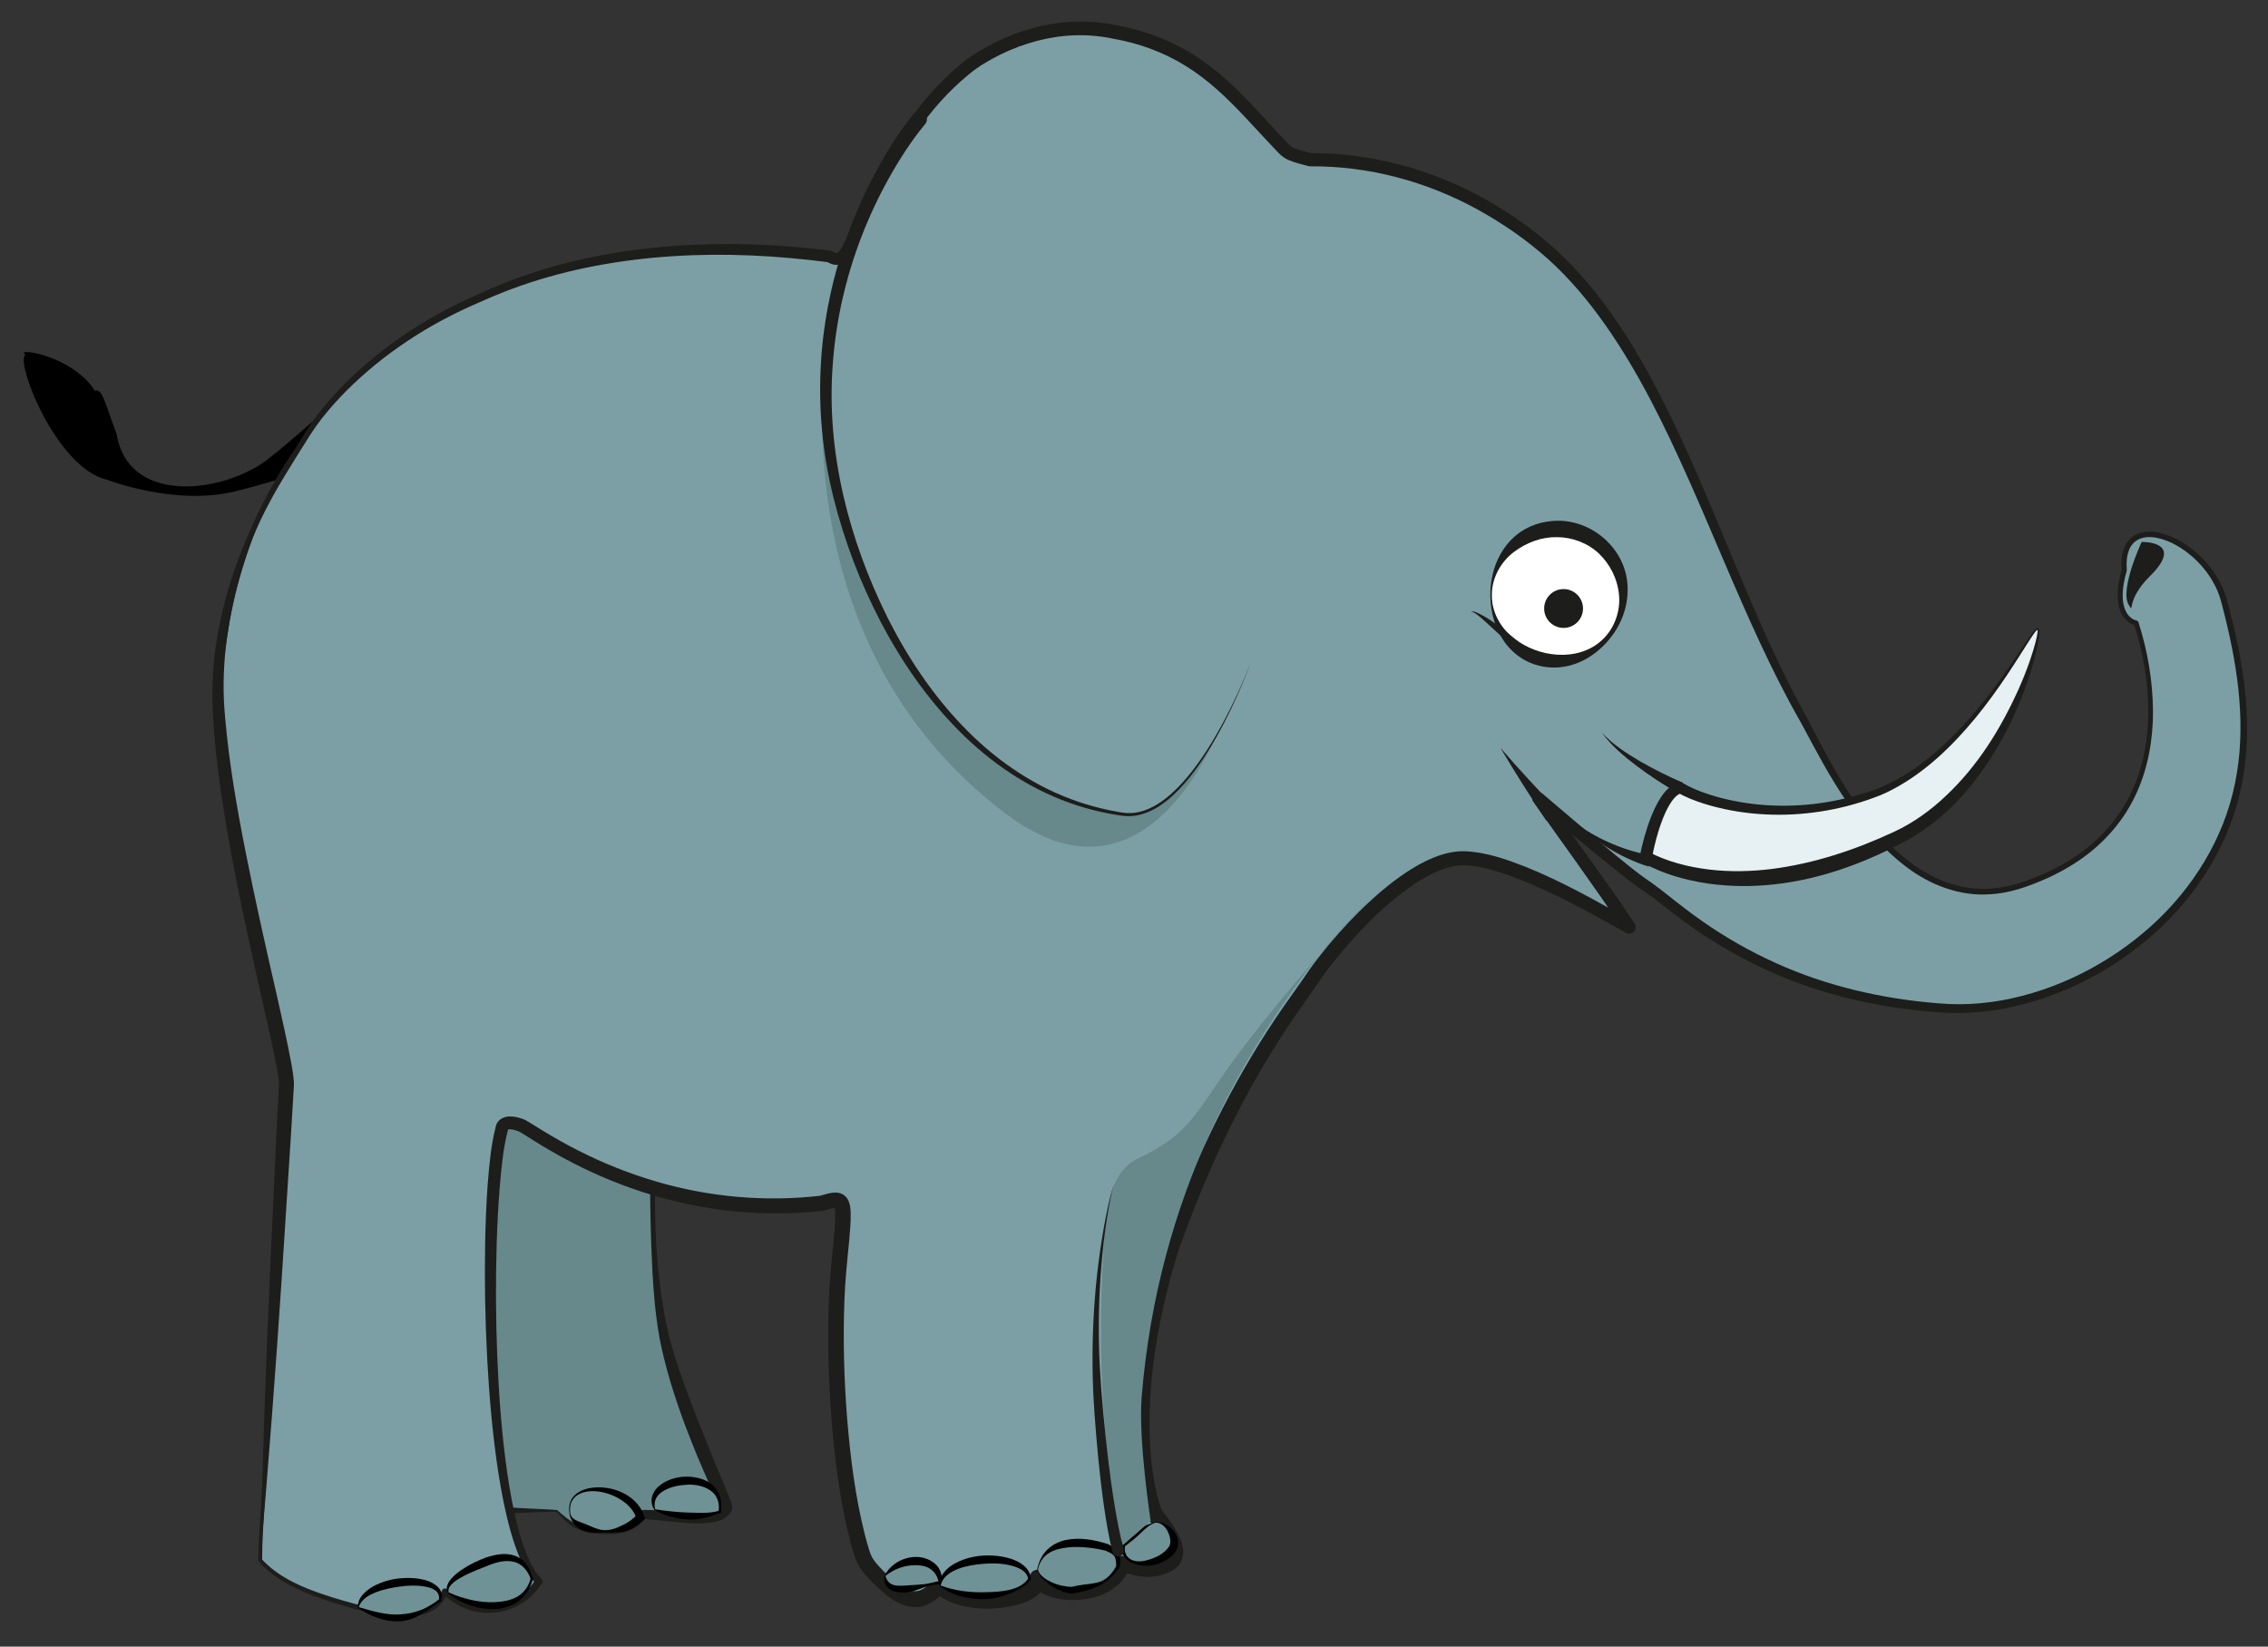 <?xml version="1.0" encoding="iso-8859-1"?>
<!-- Generator: Adobe Illustrator 21.1.0, SVG Export Plug-In . SVG Version: 6.00 Build 0)  -->
<svg version="1.1" id="Layer_1" xmlns="http://www.w3.org/2000/svg" xmlns:xlink="http://www.w3.org/1999/xlink" x="0px" y="0px"
	 viewBox="0 0 294.667 214" style="enable-background:new 0 0 294.667 214;" xml:space="preserve">
<rect x="0" y="0" width="294.667" height="214" fill="#333333" stroke="none"/>
<path d="M30.659,63.829c-7.675,1.938-16.274-1.312-16.762-1.478C7.177,60.742,1.877,46.712,3.319,46.1c-1.585-0.989,6,0,9,4.667
	c0.996-0.325,1.333,1.656,2.834,5.662c1.392,8.559,12.227,7.993,18.667,3.948c2.518-1.581,12.687-10.854,14.069-12.092
	c-0.144,4.247,0.094,7.001-1.072,9.814C46.998,56.434,47.519,59.572,30.659,63.829z"/>
<g>
	<g>
		<path style="fill-rule:evenodd;clip-rule:evenodd;fill:#67898C;" d="M72.329,196.339c1.689,1.613,2.596,2.613,5.78,2.613
			c4.091,0,4.091-1,5.541-2.124c4.166,0.124,9.905,1.22,10.666-0.954c-0.134-0.886-5.105-11.108-7.561-20.222
			c-2.279-8.457-2.007-21.82-1.888-25.219c-6.984-1.751-15.757-6.313-20.804-10c-4.255,13.127-2.822,52.505-1.444,55.44
			C63.774,196.452,70.655,196.277,72.329,196.339z"/>
		<path style="fill:#1D1D1B;" d="M72.398,196.267c0.81,0.688,1.604,1.414,2.525,1.824c0.923,0.413,1.958,0.49,2.988,0.46
			c1.038-0.045,2.098-0.117,3.013-0.401c0.458-0.146,0.829-0.362,1.176-0.682c0.348-0.318,0.727-0.748,1.181-1.114
			c0.106-0.085,0.233-0.126,0.36-0.126l0.026,0.001c1.893,0.012,3.751,0.169,5.574,0.204c0.908,0.026,1.814,0.025,2.653-0.087
			c0.838-0.088,1.602-0.437,1.631-0.748l-0.038,0.401l-0.2-0.504l-0.278-0.663l-0.582-1.341l-1.171-2.698
			c-0.782-1.802-1.511-3.629-2.211-5.469c-1.375-3.694-2.577-7.45-3.344-11.367c-0.711-3.912-0.915-7.847-1.073-11.768
			c-0.141-3.922-0.212-7.842-0.122-11.769l0.273,0.362c-1.894-0.475-3.765-1.029-5.596-1.7c-1.831-0.665-3.632-1.413-5.408-2.216
			c-3.552-1.61-6.987-3.476-10.226-5.73l1.341-0.435c-1.24,4.313-1.672,8.962-2.016,13.544c-0.308,4.605-0.471,9.227-0.573,13.854
			c-0.082,4.626-0.124,9.259-0.057,13.89c0.03,2.315,0.119,4.629,0.199,6.94c0.045,1.154,0.101,2.309,0.185,3.457
			c0.042,0.573,0.091,1.146,0.156,1.711c0.066,0.543,0.146,1.175,0.285,1.564l-0.228-0.234c0.201,0.105,0.649,0.185,1.016,0.239
			c0.389,0.053,0.786,0.102,1.186,0.141c0.8,0.077,1.607,0.132,2.416,0.177c1.62,0.095,3.242,0.135,4.872,0.255
			C72.357,196.24,72.381,196.252,72.398,196.267z M72.288,196.44l-4.837,0.181c-0.815,0.02-1.632,0.031-2.454,0.02
			c-0.411-0.008-0.824-0.018-1.243-0.054c-0.434-0.054-0.81-0.048-1.358-0.267c-0.104-0.041-0.181-0.121-0.221-0.217l-0.008-0.018
			c-0.29-0.693-0.351-1.229-0.472-1.828c-0.102-0.584-0.188-1.165-0.265-1.747c-0.155-1.162-0.281-2.323-0.395-3.485
			c-0.233-2.323-0.359-4.651-0.489-6.978c-0.246-4.654-0.379-9.314-0.338-13.977c0.028-4.662,0.201-9.329,0.624-13.987
			c0.21-2.33,0.471-4.658,0.831-6.982c0.375-2.321,0.794-4.649,1.573-6.938l0.008-0.021c0.153-0.451,0.644-0.692,1.095-0.539
			c0.087,0.03,0.169,0.074,0.239,0.126c3.034,2.271,6.355,4.229,9.742,6.021c1.701,0.888,3.437,1.711,5.209,2.447
			c1.773,0.728,3.572,1.413,5.428,1.885c0.168,0.04,0.278,0.196,0.273,0.362c-0.163,3.898-0.181,7.813,0.061,11.71
			c0.253,3.893,0.742,7.783,1.643,11.538c0.951,3.726,2.377,7.372,3.773,10.993c0.703,1.814,1.449,3.613,2.184,5.42l1.127,2.705
			l0.567,1.36l0.28,0.694l0.136,0.367c0.046,0.145,0.087,0.218,0.145,0.515c0.025,0.13,0.013,0.259-0.028,0.375l-0.01,0.026
			c-0.263,0.734-0.913,1.202-1.445,1.405c-0.549,0.222-1.072,0.312-1.575,0.365c-1.007,0.101-1.964,0.065-2.91,0.011
			c-1.887-0.134-3.724-0.395-5.542-0.504l0.385-0.125c-0.393,0.279-0.739,0.635-1.194,1.013c-0.454,0.381-1.042,0.679-1.608,0.819
			c-1.139,0.294-2.234,0.261-3.314,0.215c-1.084-0.061-2.221-0.238-3.212-0.787C73.703,198.027,73.005,197.198,72.288,196.44z"/>
	</g>
	<g>
		<path style="fill-rule:evenodd;clip-rule:evenodd;fill:#7C9FA5;" d="M37.215,141.024c-0.885-8.57-10.441-35.28-8.549-53.357
			C30.369,71.409,33.732,66.408,40,56.333c2.519-4.063,9.692-12.23,22.342-17.62c4.802-2.188,19.76-8.671,45.413-5.384
			c1.895,1.17,2.237-0.895,3.963-4.085c2.364-4.371,5.583-13.958,14.259-20.738c0.254-0.199,8.277-6.385,18.396-4.436
			c11.209,1.894,15.905,8.416,21.788,14.599c1.256,1.35,1.256,1.35,4.059,2.094c18.78-0.094,30.922,11.721,32.927,13.736
			c14.421,14.5,20.273,39.726,31.171,59c3.101,5.483,12.335,26.974,28.5,21.5c20.07-6.796,17.5-25.5,14.724-34.032
			c-0.97-0.218-3.055-1.576-1.555-6.867c-0.712-8.667,10.853-3.973,12.967,3.961c3.252,12.206,5.115,25.706-5.136,38.438
			c-7.32,9.092-19.825,15.289-31.371,14.521c-23.629-1.572-34.618-13.385-38.605-15.913c-2.546-1.614-13.503-10.998-14.005-11.417
			c-0.211-0.175,9.196,12.651,11.814,16.783c-1.646-0.822-15.967-9.671-22.404-8.885c-6.929,0.846-15.912,11.245-18.929,15.846
			c-2.086,3.182-10.734,13.694-18.227,34.95c-6.369,20.526-2.978,32.194-2.152,34.283c1.392,1.893,4.408,5.402,1.545,6.697
			c-2.585,1.169-4.576,0-5.632-0.107c-1.577,4.601-9.603,4.36-10.999,1.957c0,2.901-9.554,4.109-12.694,0.887
			c-1.492,1.121-3.112,3.401-7.181-0.309c-2.482-2.316-2.71-3.018-3.062-4.159c-2.953-9.564-3.938-26.771-2.903-37.274
			c0.901-8.909,0.901-8.909-2.278-7.974c-22.438,2.493-37.56-9.633-39.09-10.171c-2.317-0.814-2.428,0.376-2.428,0.376
			c-2.531,8.749-2.399,51.971,4.782,58.908c-2.432,4.008-8.182,5.159-12.182,1.335c-1.569,3.824-5.929,3.085-11.268,2.065
			c-5.542-1.518-10.018-3.057-12.744-6.128C33.586,200.311,37.527,147.81,37.215,141.024z"/>
		<path style="fill:#1D1D1B;" d="M37.115,141.032c-0.427-3.361-1.33-6.651-2.131-9.95c-0.83-3.296-1.676-6.59-2.468-9.897
			c-1.582-6.613-2.997-13.284-3.771-20.056c-0.383-3.383-0.597-6.793-0.497-10.206c0.043-1.706,0.212-3.41,0.411-5.099
			c0.193-1.692,0.42-3.381,0.701-5.062c0.561-3.361,1.336-6.704,2.51-9.921c1.162-3.222,2.749-6.273,4.483-9.206
			c0.864-1.47,1.758-2.919,2.649-4.366c0.862-1.45,1.836-2.914,2.928-4.229c2.174-2.659,4.672-5.033,7.356-7.163
			c2.692-2.122,5.578-3.997,8.61-5.598c1.507-0.805,3.084-1.53,4.624-2.215c1.556-0.714,3.145-1.368,4.756-1.952
			c6.456-2.335,13.253-3.618,20.079-4.132c6.833-0.511,13.709-0.26,20.498,0.59c0.109,0.014,0.216,0.054,0.305,0.108
			c0.301,0.188,0.559,0.241,0.603,0.203c0.071,0.001,0.309-0.225,0.5-0.541c0.396-0.642,0.751-1.456,1.138-2.233l1.177-2.309
			l1.104-2.331c1.46-3.142,3.05-6.285,5.033-9.198c1.967-2.919,4.322-5.608,7.052-7.873c1.382-1.184,2.943-2.089,4.532-2.885
			c1.599-0.787,3.274-1.424,5.003-1.887c3.441-0.934,7.171-1.091,10.657-0.361c3.485,0.618,6.917,1.861,9.952,3.752
			c3.053,1.875,5.635,4.356,8.013,6.89l3.525,3.803l0.874,0.926c0.287,0.29,0.491,0.456,0.786,0.591
			c0.623,0.274,1.519,0.482,2.335,0.708l-0.225-0.028c7.858-0.05,15.675,2.07,22.52,5.855c3.431,1.885,6.634,4.169,9.53,6.809
			c2.881,2.652,5.381,5.709,7.585,8.902c4.411,6.426,7.73,13.459,10.81,20.522c3.074,7.075,5.876,14.244,9.063,21.231
			c1.592,3.495,3.285,6.933,5.162,10.281c1.802,3.434,3.524,6.837,5.653,10.021c2.11,3.17,4.542,6.179,7.562,8.475
			c2.98,2.306,6.696,3.754,10.468,3.481c1.89-0.11,3.692-0.605,5.485-1.315c1.776-0.673,3.492-1.521,5.096-2.532
			c3.206-2.026,5.902-4.87,7.58-8.276c1.694-3.399,2.395-7.239,2.382-11.043c-0.008-3.814-0.695-7.624-1.871-11.252l0.232,0.211
			c-0.745-0.174-1.343-0.686-1.715-1.3c-0.374-0.618-0.537-1.315-0.599-1.995c-0.106-1.37,0.153-2.699,0.503-3.973l-0.012,0.119
			c-0.071-0.948-0.05-1.944,0.32-2.892c0.339-0.953,1.207-1.766,2.212-2c0.997-0.258,2.007-0.119,2.931,0.147
			c0.93,0.274,1.796,0.699,2.602,1.206c1.61,1.021,2.995,2.379,4.052,3.968c0.526,0.794,0.97,1.649,1.293,2.553
			c0.32,0.921,0.514,1.809,0.754,2.712c0.909,3.601,1.646,7.265,1.967,10.987c0.324,3.718,0.213,7.5-0.529,11.182
			c-1.453,7.397-5.592,14.105-11.135,19.135c-5.56,5.021-12.464,8.593-19.866,9.974c-1.85,0.339-3.73,0.531-5.616,0.554
			c-1.897,0.019-3.753-0.16-5.609-0.348c-3.711-0.404-7.397-1.098-10.996-2.118c-7.207-2.015-14.017-5.47-19.971-9.99
			c-1.496-1.102-2.946-2.325-4.395-3.333c-1.598-1.039-3.026-2.232-4.483-3.385c-2.891-2.332-5.732-4.711-8.567-7.099l-1.061-0.896
			l-0.132-0.11l-0.065-0.055c0.441-0.005-1.028-0.024,0.98-0.018c0.594-0.911-0.038-1.211,0.187-0.993l0.176,0.254l0.399,0.56
			l1.626,2.248l3.256,4.503c2.159,3.021,4.331,5.999,6.391,9.144l0.012,0.018c0.256,0.391,0.146,0.915-0.244,1.171
			c-0.271,0.177-0.606,0.179-0.871,0.033c-2.347-1.293-4.512-2.542-6.815-3.718c-2.279-1.174-4.594-2.272-6.953-3.21
			c-2.347-0.91-4.804-1.751-7.164-1.853c-2.265-0.062-4.575,1.115-6.63,2.473c-4.132,2.824-7.699,6.597-10.833,10.577
			c-0.388,0.502-0.767,1.011-1.13,1.525l-1.087,1.596l-2.226,3.167c-1.456,2.11-2.841,4.265-4.148,6.469
			c-2.617,4.405-4.935,8.99-7,13.687c-1.031,2.35-1.999,4.728-2.908,7.128c-0.455,1.2-0.894,2.407-1.319,3.618
			c-0.358,1.158-0.724,2.426-1.05,3.649c-1.313,4.938-2.237,9.982-2.549,15.058c-0.154,2.535-0.155,5.077,0.054,7.593
			c0.217,2.489,0.614,5.061,1.415,7.282l-0.132-0.238c0.661,0.894,1.41,1.829,2.038,2.913c0.311,0.55,0.61,1.134,0.789,1.858
			c0.085,0.362,0.14,0.768,0.092,1.215c-0.044,0.445-0.221,0.929-0.509,1.308c-0.285,0.382-0.642,0.648-0.987,0.843
			c-0.371,0.198-0.61,0.287-0.968,0.413c-0.641,0.217-1.329,0.337-2.009,0.345c-0.681,0.011-1.35-0.089-1.963-0.237
			c-0.591-0.138-1.235-0.359-1.531-0.392l1.103-0.706c-0.427,1.266-1.357,2.337-2.427,3.006c-1.074,0.683-2.258,1.056-3.439,1.228
			c-1.184,0.169-2.38,0.157-3.575-0.075c-0.597-0.119-1.195-0.295-1.789-0.582c-0.585-0.287-1.21-0.693-1.668-1.438l1.947-0.524
			c0.001,0.537-0.203,1.063-0.471,1.43c-0.267,0.38-0.579,0.643-0.886,0.866c-0.621,0.434-1.251,0.696-1.879,0.906
			c-1.258,0.405-2.521,0.583-3.79,0.633c-1.268,0.043-2.544-0.048-3.815-0.349c-1.257-0.31-2.57-0.805-3.639-1.875l1.366,0.105
			c-0.436,0.326-0.94,0.814-1.597,1.231c-0.647,0.421-1.537,0.742-2.413,0.696c-0.874-0.032-1.638-0.332-2.29-0.684
			c-0.654-0.359-1.226-0.782-1.754-1.23c-1.037-0.93-1.955-1.777-2.849-2.977c-0.448-0.595-0.778-1.422-0.948-2.044
			c-0.188-0.607-0.374-1.273-0.536-1.899c-1.288-5.102-1.927-10.274-2.354-15.45c-0.403-5.18-0.549-10.374-0.349-15.578
			c0.082-2.599,0.368-5.227,0.62-7.762c0.111-1.262,0.248-2.574,0.205-3.71c-0.011-0.27-0.056-0.538-0.097-0.631
			c-0.019-0.047-0.014-0.009,0.055,0.045c0.073,0.052,0.129,0.051,0.082,0.046c-0.09-0.011-0.375,0.035-0.647,0.107l-0.895,0.249
			l-0.017,0.005c-0.05,0.014-0.105,0.023-0.154,0.029c-7.424,0.809-15.005,0.082-22.138-2.074
			c-3.568-1.074-7.028-2.488-10.333-4.191c-1.652-0.853-3.267-1.779-4.837-2.759l-1.169-0.735l-0.572-0.356
			c-0.169-0.107-0.416-0.241-0.436-0.246c-0.41-0.146-0.771-0.236-1.079-0.248c-0.144-0.004-0.257,0.021-0.278,0.035
			c-0.011,0.006-0.006,0.001,0.003-0.011c0.011-0.037,0.008,0.029,0.03-0.123l-0.029,0.152c-0.611,2.272-0.842,4.796-1.06,7.25
			c-0.206,2.474-0.333,4.961-0.411,7.45c-0.153,4.979-0.123,9.97,0.079,14.951c0.209,4.98,0.577,9.958,1.279,14.882
			c0.358,2.459,0.797,4.908,1.433,7.295c0.319,1.192,0.69,2.368,1.159,3.492c0.473,1.113,1.043,2.211,1.847,3.014l0.005,0.006
			c0.16,0.159,0.184,0.404,0.071,0.589c-1.299,2.145-3.641,3.588-6.117,3.821c-1.236,0.126-2.499-0.04-3.658-0.473
			c-1.162-0.431-2.212-1.124-3.094-1.972l0.65-0.139c-0.413,1.027-1.2,1.981-2.234,2.473c-1.025,0.506-2.146,0.626-3.212,0.624
			c-2.149-0.025-4.207-0.471-6.255-0.86l-0.025-0.006c-2.303-0.648-4.61-1.33-6.836-2.266c-2.211-0.935-4.384-2.165-6.009-4.013
			l-0.015-0.018c-0.032-0.036-0.048-0.082-0.047-0.127c0.029-2.642,0.253-5.171,0.393-7.757l0.502-7.716l1.032-15.428l0.984-15.43
			l0.429-7.718C37.007,146.175,37.164,143.597,37.115,141.032z M37.316,141.02c0.061,2.589-0.085,5.16-0.188,7.737l-0.396,7.722
			l-0.916,15.436l-0.964,15.433l-0.468,7.716c-0.136,2.56-0.328,5.174-0.33,7.686l-0.062-0.145c1.568,1.746,3.677,2.917,5.857,3.811
			c2.192,0.894,4.485,1.546,6.786,2.167l-0.025-0.006c2.045,0.366,4.099,0.777,6.129,0.775c1.007-0.008,2.019-0.143,2.869-0.578
			c0.855-0.424,1.477-1.189,1.835-2.092c0.082-0.205,0.313-0.305,0.518-0.224c0.049,0.02,0.096,0.051,0.132,0.086
			c1.623,1.557,3.889,2.416,6.104,2.148c2.208-0.233,4.268-1.54,5.39-3.442l0.077,0.594c-0.981-0.966-1.582-2.141-2.102-3.311
			c-0.508-1.179-0.904-2.389-1.247-3.608c-0.682-2.44-1.155-4.918-1.548-7.402c-0.771-4.973-1.201-9.979-1.473-14.99
			c-0.263-5.011-0.355-10.029-0.262-15.051c0.05-2.511,0.145-5.023,0.326-7.536c0.212-2.521,0.4-5.012,1.066-7.583l-0.029,0.151
			c0.056-0.379,0.156-0.525,0.308-0.743c0.149-0.194,0.341-0.341,0.532-0.441c0.389-0.2,0.745-0.23,1.057-0.234
			c0.611,0.007,1.147,0.161,1.603,0.311c0.409,0.158,0.551,0.273,0.777,0.398l0.598,0.366l1.165,0.721
			c1.548,0.95,3.122,1.838,4.736,2.656c3.226,1.634,6.593,2.98,10.056,3.995c6.924,2.039,14.239,2.684,21.396,1.854l-0.171,0.034
			c0.31-0.092,0.623-0.188,0.966-0.276c0.352-0.08,0.703-0.186,1.26-0.165c0.273,0.014,0.656,0.094,0.987,0.342
			c0.332,0.245,0.513,0.568,0.612,0.819c0.192,0.511,0.212,0.894,0.239,1.266c0.051,1.443-0.098,2.703-0.206,4.008
			c-0.254,2.595-0.526,5.097-0.604,7.654c-0.191,5.102-0.042,10.235,0.361,15.336c0.424,5.093,1.067,10.195,2.312,15.098
			c0.161,0.621,0.323,1.197,0.515,1.82c0.183,0.616,0.34,1.003,0.662,1.45c0.641,0.875,1.617,1.807,2.501,2.588
			c0.896,0.76,1.929,1.403,2.781,1.421c0.839,0.064,1.557-0.584,2.694-1.518c0.399-0.328,0.978-0.291,1.333,0.07l0.033,0.034
			c0.616,0.632,1.601,1.059,2.634,1.303c1.042,0.246,2.155,0.329,3.258,0.29c1.101-0.042,2.211-0.208,3.214-0.534
			c0.497-0.163,0.969-0.375,1.322-0.625c0.369-0.258,0.496-0.513,0.479-0.596c-0.113-0.542,0.235-1.073,0.777-1.186
			c0.446-0.094,0.885,0.126,1.089,0.509l0.081,0.152c0.219,0.411,1.165,0.859,2.059,1.016c0.923,0.18,1.914,0.191,2.861,0.053
			c0.949-0.137,1.864-0.443,2.611-0.922c0.75-0.479,1.299-1.135,1.569-1.921l0.015-0.044c0.159-0.461,0.623-0.73,1.088-0.662
			c0.844,0.125,1.278,0.327,1.806,0.438c0.501,0.12,0.976,0.185,1.444,0.178c0.466-0.007,0.922-0.087,1.368-0.237
			c0.184-0.061,0.481-0.182,0.614-0.258c0.153-0.088,0.259-0.179,0.317-0.258c0.106-0.135,0.151-0.355,0.055-0.768
			c-0.093-0.392-0.308-0.848-0.565-1.292c-0.523-0.903-1.209-1.77-1.914-2.717l-0.013-0.017c-0.051-0.068-0.091-0.146-0.119-0.222
			c-0.958-2.646-1.306-5.243-1.543-7.89c-0.211-2.636-0.201-5.274-0.033-7.896c0.338-5.244,1.305-10.413,2.662-15.455
			c0.344-1.271,0.696-2.486,1.107-3.795c0.434-1.225,0.883-2.445,1.347-3.66c0.928-2.429,1.917-4.836,2.97-7.215
			c2.109-4.757,4.477-9.405,7.153-13.878c1.336-2.236,2.754-4.427,4.239-6.566l2.241-3.167l1.1-1.604
			c0.384-0.54,0.779-1.066,1.183-1.586c1.617-2.072,3.357-4.033,5.221-5.885c1.869-1.846,3.859-3.589,6.083-5.073
			c1.114-0.737,2.29-1.408,3.566-1.928c1.264-0.51,2.681-0.891,4.141-0.831c2.825,0.144,5.327,1.058,7.778,2.003
			c4.857,1.952,9.458,4.562,13.866,7.075l-1.104,1.222c-1.979-3.065-4.151-6.088-6.281-9.104l-3.225-4.52l-1.615-2.263l-0.404-0.573
			l-0.217-0.318c0.209,0.193-0.439-0.131,0.143-1.068c2.025,0.004,0.583,0.019,1.044,0.027l0.068,0.058l0.132,0.113l1.055,0.903
			c2.813,2.402,5.636,4.796,8.493,7.133c1.438,1.153,2.852,2.348,4.356,3.337c1.582,1.12,2.953,2.305,4.433,3.409
			c5.811,4.477,12.415,7.884,19.466,9.913c3.519,1.025,7.132,1.733,10.78,2.157c1.824,0.198,3.662,0.387,5.469,0.379
			c1.817-0.009,3.635-0.183,5.429-0.499c7.181-1.297,13.951-4.756,19.394-9.627c5.422-4.876,9.486-11.394,10.929-18.574
			c1.499-7.201,0.449-14.677-1.329-21.801c-0.23-0.887-0.434-1.812-0.719-2.642c-0.296-0.842-0.707-1.645-1.199-2.396
			c-0.985-1.5-2.297-2.798-3.809-3.768c-0.756-0.481-1.567-0.883-2.414-1.137c-0.841-0.25-1.74-0.363-2.548-0.155
			c-0.812,0.196-1.454,0.784-1.751,1.576c-0.316,0.784-0.353,1.693-0.288,2.581c0.003,0.04-0.002,0.083-0.012,0.119
			c-0.347,1.226-0.592,2.498-0.501,3.733c0.051,0.612,0.197,1.216,0.497,1.718c0.294,0.497,0.771,0.889,1.303,1.016l0.006,0.001
			c0.11,0.026,0.193,0.108,0.226,0.21c1.177,3.696,1.849,7.558,1.884,11.445c0.026,3.877-0.674,7.819-2.41,11.336
			c-1.719,3.523-4.503,6.479-7.793,8.572c-1.647,1.047-3.397,1.918-5.218,2.615c-1.778,0.714-3.73,1.268-5.692,1.383
			c-3.97,0.304-7.9-1.221-10.986-3.594c-3.127-2.372-5.638-5.414-7.814-8.615c-2.187-3.2-3.982-6.665-5.788-10.026
			c-1.918-3.351-3.659-6.811-5.288-10.307c-3.264-6.996-6.134-14.148-9.254-21.169c-3.125-7.008-6.478-13.944-10.848-20.194
			c-2.193-3.118-4.623-6.038-7.431-8.58c-2.812-2.527-5.949-4.703-9.265-6.524c-6.633-3.644-14.159-5.658-21.716-5.591h-0.01
			c-0.073,0.001-0.147-0.01-0.214-0.028c-0.845-0.239-1.652-0.393-2.619-0.804c-0.499-0.216-0.974-0.609-1.288-0.938l-0.908-0.956
			l-3.534-3.793c-2.35-2.491-4.817-4.834-7.675-6.579c-2.844-1.759-6.03-2.907-9.348-3.491c-3.287-0.701-6.648-0.566-9.883,0.283
			c-1.613,0.423-3.188,1.011-4.692,1.743c-1.5,0.742-2.959,1.581-4.21,2.645c-2.604,2.138-4.865,4.689-6.775,7.489
			c-1.925,2.799-3.486,5.836-4.954,8.952l-1.127,2.349l-1.191,2.304c-0.39,0.765-0.721,1.544-1.234,2.374
			c-0.274,0.39-0.587,0.922-1.363,1.183c-0.378,0.118-0.775,0.075-1.073-0.017c-0.305-0.092-0.548-0.224-0.771-0.358l0.304,0.108
			c-6.697-0.87-13.473-1.226-20.211-0.789c-6.731,0.431-13.437,1.619-19.804,3.842c-1.591,0.556-3.156,1.18-4.698,1.867
			c-1.574,0.679-3.095,1.357-4.597,2.138c-2.999,1.541-5.857,3.356-8.528,5.415c-2.662,2.066-5.146,4.378-7.305,6.962
			c-1.094,1.294-2.026,2.656-2.914,4.12c-0.905,1.438-1.81,2.876-2.682,4.329c-1.75,2.901-3.342,5.896-4.519,9.065
			c-1.188,3.164-1.987,6.468-2.575,9.805c-0.556,3.34-1.049,6.715-1.174,10.095c-0.112,3.386,0.086,6.78,0.455,10.152
			c0.745,6.75,2.129,13.417,3.683,20.03c0.778,3.309,1.611,6.604,2.428,9.905c0.789,3.305,1.681,6.598,2.098,9.988
			C37.315,141.015,37.315,141.018,37.316,141.02z"/>
	</g>
</g>
<g>
	<g>
		<g>
			<path style="fill-rule:evenodd;clip-rule:evenodd;fill:#6F9296;" d="M134.852,203.754c-0.397,0.797,1.947,2.77,4.408,2.911
				c3.343-0.665,4.381-0.638,5.975-3.05c0.19-1.653-0.307-1.953-1.437-2.513C139.608,199.895,135.653,200.439,134.852,203.754z"/>
			<path d="M134.899,203.771c-0.143,0.433,0.259,0.852,0.58,1.145c0.347,0.311,0.767,0.533,1.184,0.729
				c0.843,0.386,1.756,0.567,2.622,0.589l-0.108,0.008c0.569-0.144,1.146-0.239,1.719-0.316c0.575-0.063,1.144-0.126,1.686-0.266
				c1.12-0.236,1.936-1.162,2.462-2.172l-0.036,0.101c0.018-0.511-0.014-1.06-0.253-1.366c-0.206-0.309-0.671-0.498-1.156-0.714
				l0.075,0.029c-0.824-0.207-1.66-0.357-2.494-0.424c-0.832-0.077-1.665-0.105-2.474-0.006c-0.804,0.102-1.613,0.252-2.331,0.669
				c-0.711,0.414-1.279,1.14-1.473,1.988l-0.001,0.001L134.899,203.771z M134.8,203.757l0.003-0.015
				c0.203-0.851,0.593-1.698,1.269-2.353c0.67-0.653,1.562-1.092,2.476-1.262c1.845-0.363,3.681,0.001,5.377,0.538l0.052,0.017
				l0.023,0.014c0.238,0.129,0.48,0.27,0.728,0.443c0.242,0.17,0.506,0.411,0.656,0.726c0.295,0.649,0.159,1.239,0.081,1.776
				l-0.011,0.067l-0.026,0.033c-0.374,0.462-0.743,0.93-1.182,1.342c-0.428,0.424-0.946,0.761-1.493,1.034
				c-1.115,0.52-2.265,0.801-3.408,0.97l-0.073,0.011l-0.036-0.003c-1.035-0.096-1.969-0.542-2.776-1.093
				c-0.407-0.276-0.771-0.605-1.105-0.958c-0.167-0.179-0.311-0.376-0.438-0.585C134.802,204.261,134.699,203.997,134.8,203.757z"/>
		</g>
		<g>
			<path style="fill-rule:evenodd;clip-rule:evenodd;fill:#6F9296;" d="M114.977,204.792c0.153,3.198,5.316,1.014,7.181,0.872
				C122.079,202.165,117.114,202.056,114.977,204.792z"/>
			<path d="M115.036,204.81c0.194,0.69,0.617,1.094,1.167,1.199c0.56,0.136,1.21,0.062,1.862,0.017
				c0.657-0.038,1.348-0.062,2.031-0.145c0.688-0.09,1.333-0.285,2.045-0.432l-0.198,0.22c-0.088-0.744-0.489-1.348-1.005-1.718
				c-0.519-0.396-1.209-0.518-1.89-0.54C117.675,203.39,116.245,203.829,115.036,204.81z M114.938,204.761
				c0.721-1.456,2.401-2.436,4.13-2.419c0.864,0.004,1.764,0.311,2.449,0.917c0.713,0.615,0.926,1.596,0.855,2.4l-0.019,0.222
				l-0.18-0.002c-0.656-0.008-1.34,0.167-1.991,0.376c-0.652,0.227-1.306,0.498-2.01,0.634c-0.701,0.114-1.464,0.136-2.218-0.165
				c-0.368-0.159-0.724-0.442-0.904-0.813c-0.176-0.364-0.196-0.78-0.124-1.113l0.006-0.026L114.938,204.761z"/>
		</g>
		<g>
			<path style="fill-rule:evenodd;clip-rule:evenodd;fill:#6F9296;" d="M122.158,206.101c3.909,2.22,10.194,1.315,11.601-0.893
				C133.451,201.481,122.322,201.923,122.158,206.101z"/>
			<path d="M122.218,206.067c1.937,0.701,3.923,0.922,5.911,0.855c0.996-0.029,2.009-0.062,2.995-0.295
				c0.966-0.222,1.975-0.684,2.486-1.514l-0.026,0.108c-0.069-0.541-0.439-0.97-0.896-1.245c-0.464-0.273-0.995-0.445-1.536-0.569
				c-1.091-0.242-2.24-0.266-3.366-0.175c-1.123,0.097-2.255,0.263-3.298,0.658C123.486,204.287,122.469,204.907,122.218,206.067z
				 M122.108,206.099c-0.072-0.606,0.144-1.276,0.557-1.769c0.4-0.504,0.919-0.9,1.477-1.186c1.113-0.587,2.339-0.896,3.568-0.975
				c1.23-0.07,2.477,0.042,3.67,0.424c0.594,0.195,1.178,0.475,1.668,0.906c0.495,0.412,0.866,1.039,0.885,1.694l0.002,0.069
				l-0.028,0.039c-0.671,0.908-1.675,1.35-2.638,1.772c-0.985,0.393-2.033,0.677-3.101,0.737c-1.065,0.058-2.14-0.051-3.175-0.309
				c-1.031-0.263-2.032-0.709-2.858-1.357l-0.023-0.018L122.108,206.099z"/>
		</g>
		<g>
			<path style="fill-rule:evenodd;clip-rule:evenodd;fill:#6F9296;" d="M150.109,197.834c-1.651,0.503-4.252,2.761-4.258,3.009
				c-0.078,3.283,4.661,2.69,6.281,0.72C153.401,200.128,151.577,197.697,150.109,197.834z"/>
			<path d="M150.119,197.884c-0.737,0.227-1.315,0.782-1.863,1.306c-0.543,0.54-1.123,1.021-1.721,1.465
				c-0.139,0.097-0.318,0.248-0.378,0.296c0.002-0.008-0.008,0.013,0.01-0.04c0.01-0.041,0.002-0.09,0.003-0.058l-0.008,0.073
				l-0.015,0.146c-0.012,0.101-0.005,0.168-0.01,0.257c-0.003,0.347,0.106,0.705,0.337,0.974c0.463,0.566,1.285,0.683,1.99,0.58
				c0.72-0.112,1.408-0.357,2.035-0.678c0.605-0.324,1.179-0.835,1.43-1.293c0.234-0.464,0.125-1.133-0.157-1.779
				C151.491,198.513,150.895,197.841,150.119,197.884z M150.104,197.784c0.808-0.048,1.587,0.378,2.194,0.971
				c0.605,0.583,1.006,1.599,0.601,2.588c-0.466,0.924-1.224,1.365-1.989,1.717c-0.769,0.341-1.612,0.484-2.438,0.4
				c-0.814-0.076-1.65-0.337-2.234-0.949c-0.282-0.309-0.494-0.689-0.605-1.107c-0.022-0.104-0.056-0.227-0.067-0.318l-0.02-0.145
				l-0.011-0.072c-0.002,0.008-0.006-0.064,0.012-0.129c0.021-0.077,0.027-0.075,0.04-0.105c0.153-0.275,0.264-0.387,0.399-0.561
				c1.038-1.261,2.661-1.768,4.108-2.288l0.006-0.002H150.104z"/>
		</g>
	</g>
	<g>
		<g>
			<path style="fill-rule:evenodd;clip-rule:evenodd;fill:#6F9296;" d="M85.072,196.196c0,0,4.275,1.677,8.436,0.282
				C94.367,190.356,83.234,191.932,85.072,196.196z"/>
			<path d="M85.114,196.152c1.42,0.209,2.8,0.376,4.179,0.419c0.692,0.016,1.382,0.043,2.082,0.041
				c0.697-0.01,1.409-0.072,2.083-0.283l-0.106,0.127c0.217-1.083-0.224-2.238-1.088-2.773c-0.835-0.559-1.892-0.779-2.93-0.73
				c-1.034,0.039-2.092,0.245-2.983,0.725c-0.442,0.239-0.836,0.557-1.078,0.98C85.042,195.075,84.988,195.61,85.114,196.152z
				 M85.026,196.216c-0.324-0.475-0.484-1.142-0.288-1.771c0.182-0.631,0.629-1.143,1.13-1.511c1.02-0.73,2.248-1.043,3.459-1.031
				c1.193,0.045,2.485,0.331,3.398,1.235c0.443,0.447,0.752,1.018,0.878,1.606c0.138,0.589,0.119,1.179,0.061,1.755l-0.01,0.095
				l-0.097,0.033c-0.687,0.233-1.378,0.492-2.103,0.646c-0.721,0.173-1.468,0.239-2.204,0.188c-1.47-0.105-2.929-0.467-4.196-1.218
				l-0.017-0.01L85.026,196.216z"/>
		</g>
		<g>
			<path style="fill-rule:evenodd;clip-rule:evenodd;fill:#6F9296;" d="M74.024,196.537c-0.025,2.157,6.043,3.964,9.176,0.659
				C81.817,192.848,73.475,192.111,74.024,196.537z"/>
			<path d="M74.074,196.532c0.001,0.454,0.322,0.804,0.69,1.004c0.37,0.21,0.775,0.318,1.151,0.479
				c0.762,0.271,1.537,0.742,2.422,0.83c0.88,0.099,1.75-0.229,2.491-0.605c0.772-0.335,1.41-0.849,1.988-1.406l-0.12,0.523
				c-0.26-0.872-0.88-1.62-1.649-2.191c-0.775-0.568-1.693-0.986-2.664-1.211c-0.966-0.213-2.022-0.26-2.953,0.13
				c-0.462,0.19-0.866,0.525-1.112,0.966C74.075,195.493,74.016,196.024,74.074,196.532z M73.974,196.542
				c-0.074-0.521-0.024-1.073,0.216-1.559c0.228-0.493,0.652-0.875,1.125-1.134c0.965-0.513,2.091-0.623,3.167-0.518
				c1.083,0.106,2.159,0.445,3.103,1.057c0.942,0.599,1.745,1.523,2.118,2.648l0.095,0.287l-0.215,0.236
				c-0.66,0.727-1.562,1.212-2.479,1.456c-0.942,0.221-1.876,0.129-2.779,0.148c-0.896,0.009-1.901,0.114-2.771-0.345
				C74.7,198.392,74.009,197.453,73.974,196.542z"/>
		</g>
		<g>
			<path style="fill-rule:evenodd;clip-rule:evenodd;fill:#6F9296;" d="M58.225,206.967c3.152,2.123,9.592,3.002,10.871-1.796
				c-0.941-2.88-3.105-3.379-6.282-2.051C62.574,203.221,57.523,205.12,58.225,206.967z"/>
			<path d="M58.271,206.933c0.961,0.459,1.957,0.768,2.959,0.999c1.011,0.22,2.041,0.335,3.049,0.287
				c0.998-0.059,2.013-0.193,2.889-0.695c0.888-0.48,1.534-1.382,1.778-2.393l0.003,0.088c-0.35-1.1-1.188-2.029-2.195-2.248
				c-1.004-0.243-2.114,0.009-3.152,0.414c-1.065,0.426-2.148,0.827-3.169,1.338c-0.5,0.267-1.004,0.536-1.438,0.878
				C58.586,205.94,58.178,206.357,58.271,206.933z M58.178,206.984c-0.162-0.271-0.168-0.637-0.065-0.95
				c0.1-0.317,0.288-0.587,0.489-0.828c0.406-0.488,0.893-0.875,1.401-1.211c1.011-0.683,2.104-1.208,3.24-1.612
				c1.152-0.362,2.487-0.653,3.76-0.16c0.629,0.236,1.139,0.71,1.489,1.227c0.354,0.526,0.562,1.104,0.751,1.672l0.015,0.045
				l-0.012,0.044c-0.295,1.051-0.863,2.062-1.762,2.777c-0.896,0.71-2.043,1.086-3.166,1.125c-1.126,0.046-2.237-0.144-3.28-0.499
				c-1.042-0.351-2.028-0.886-2.841-1.605l-0.011-0.01L58.178,206.984z"/>
		</g>
		<g>
			<path style="fill-rule:evenodd;clip-rule:evenodd;fill:#6F9296;" d="M46.548,208.898c5.339,2.599,7.769,1.07,10.626-0.932
				C58.085,204.223,46.898,205.133,46.548,208.898z"/>
			<path d="M46.613,208.865c1.823,0.535,3.614,1.07,5.384,0.944c0.884-0.054,1.777-0.213,2.646-0.56
				c0.876-0.327,1.679-0.851,2.439-1.415l-0.064,0.094c0.116-0.514-0.091-0.994-0.49-1.263c-0.396-0.275-0.905-0.403-1.413-0.487
				c-1.024-0.177-2.106-0.133-3.157,0.013c-1.052,0.145-2.103,0.349-3.086,0.727C47.93,207.298,46.943,207.816,46.613,208.865z
				 M46.499,208.894c-0.042-0.58,0.219-1.192,0.618-1.636c0.392-0.458,0.877-0.821,1.392-1.104c1.036-0.559,2.169-0.895,3.32-1.02
				c1.152-0.111,2.327-0.082,3.476,0.231c0.566,0.173,1.138,0.434,1.588,0.888c0.482,0.441,0.624,1.188,0.439,1.752l-0.022,0.066
				l-0.042,0.027c-0.798,0.524-1.568,1.086-2.397,1.609c-0.832,0.504-1.79,0.924-2.809,0.991c-1.016,0.079-2.022-0.105-2.95-0.419
				c-0.932-0.314-1.795-0.787-2.583-1.337l-0.026-0.018L46.499,208.894z"/>
		</g>
	</g>
</g>
<g>
	<path style="fill-rule:evenodd;clip-rule:evenodd;fill:#E7F0F2;" d="M264.727,81.748c-0.936-0.11-8.448,16.025-20.448,21.119
		c-13,5-23.665,0.972-25.938-0.463c-2.779,0.453-4.467,8.393-4.48,9.037c3.504,1.941,15.227,6.267,33.169-2.824
		C261.029,101.367,265.689,81.182,264.727,81.748z"/>
	<path style="fill:#1D1D1B;" d="M264.727,81.854c-0.169,0.061-0.366,0.359-0.524,0.569l-0.491,0.729l-0.948,1.489
		c-0.629,0.996-1.265,1.989-1.92,2.971c-1.31,1.963-2.696,3.88-4.199,5.709c-3.003,3.637-6.48,7.017-10.738,9.271
		c-0.537,0.282-1.058,0.537-1.644,0.776c-0.542,0.216-1.119,0.421-1.678,0.614c-1.13,0.383-2.28,0.71-3.444,0.979
		c-2.327,0.54-4.712,0.848-7.106,0.912c-2.394,0.062-4.799-0.118-7.161-0.56c-1.182-0.221-2.353-0.507-3.505-0.872
		c-1.156-0.379-2.276-0.78-3.403-1.442l0.489,0.1c-0.479,0.073-1.046,0.671-1.454,1.336c-0.423,0.676-0.766,1.443-1.064,2.229
		c-0.298,0.787-0.552,1.602-0.771,2.424c-0.11,0.411-0.212,0.825-0.302,1.239l-0.126,0.617c-0.035,0.18-0.079,0.465-0.081,0.513
		l-0.409-0.713c2.379,1.242,5.098,1.933,7.809,2.262c2.726,0.327,5.495,0.256,8.227-0.084c5.471-0.715,10.793-2.479,15.847-4.843
		c2.48-1.156,4.726-2.778,6.724-4.683c2.009-1.895,3.786-4.056,5.335-6.378c1.552-2.322,2.873-4.804,4.032-7.362
		c0.573-1.281,1.097-2.589,1.551-3.92c0.227-0.665,0.435-1.337,0.622-2.014c0.092-0.339,0.177-0.68,0.245-1.021
		c0.034-0.171,0.065-0.343,0.083-0.513c0.01-0.085,0.017-0.171,0.015-0.249C264.736,81.906,264.731,81.881,264.727,81.854z
		 M264.725,81.647c0.037-0.012,0.073-0.017,0.12,0.015c0.061,0.041,0.055,0.068,0.079,0.106c0.016,0.055,0.027,0.109,0.03,0.156
		c0.01,0.098,0.009,0.19,0.006,0.281c-0.006,0.183-0.023,0.361-0.045,0.54c-0.044,0.356-0.104,0.708-0.17,1.059
		c-0.133,0.702-0.307,1.393-0.493,2.081c-0.377,1.373-0.825,2.728-1.326,4.062c-0.995,2.674-2.261,5.25-3.741,7.707
		c-1.489,2.449-3.216,4.779-5.255,6.845c-2.041,2.053-4.404,3.842-7.019,5.161c-5.071,2.653-10.606,4.646-16.393,5.271
		c-2.885,0.326-5.819,0.304-8.706-0.119c-2.883-0.436-5.726-1.229-8.339-2.676l-0.446-0.247l0.037-0.466
		c0.029-0.388,0.075-0.532,0.12-0.782l0.147-0.664c0.104-0.438,0.218-0.871,0.341-1.302c0.246-0.861,0.528-1.715,0.862-2.556
		c0.339-0.841,0.721-1.674,1.239-2.473c0.262-0.397,0.56-0.789,0.941-1.146c0.378-0.351,0.876-0.688,1.511-0.794l0.259-0.043
		l0.232,0.143c0.895,0.552,1.996,0.987,3.069,1.354c1.087,0.365,2.203,0.66,3.333,0.892c2.262,0.464,4.578,0.679,6.893,0.659
		c2.316-0.021,4.632-0.278,6.902-0.764c1.136-0.242,2.259-0.542,3.369-0.887c0.558-0.179,1.096-0.354,1.653-0.562
		c0.509-0.193,1.056-0.441,1.566-0.695c4.153-2.069,7.667-5.303,10.726-8.834c1.533-1.774,2.956-3.646,4.309-5.568
		c0.676-0.962,1.334-1.937,1.986-2.917l0.985-1.468l0.515-0.725c0.089-0.119,0.182-0.236,0.281-0.352
		c0.111-0.102,0.184-0.251,0.411-0.293L264.725,81.647z"/>
</g>
<g>
	<circle style="fill:#FFFFFF;" cx="202.312" cy="77.329" r="8.586"/>
	<path style="fill:#1D1D1B;" d="M193.827,77.328c-0.039,2.257,1.198,4.364,2.866,5.621c1.652,1.283,3.611,2,5.6,2.133
		c2.049,0.141,4.259-0.4,5.862-1.912c1.605-1.473,2.39-3.753,2.195-5.828c-0.191-2.142-1.184-4.036-2.633-5.42
		c-1.459-1.377-3.467-2.094-5.379-2.113c-2.035-0.042-3.943,0.667-5.632,1.914C195.041,72.975,193.808,75.077,193.827,77.328z
		 M193.628,77.33c-0.002-2.253,0.618-4.618,2.148-6.538c0.756-0.951,1.741-1.765,2.881-2.286c1.116-0.544,2.429-0.795,3.628-0.83
		c2.592-0.041,5.052,1.096,6.763,2.916c0.858,0.903,1.532,1.979,1.938,3.143c0.416,1.153,0.544,2.418,0.459,3.579
		c-0.172,2.428-1.24,4.616-2.831,6.314c-0.8,0.846-1.734,1.593-2.802,2.147c-1.055,0.548-2.29,0.908-3.477,0.971
		c-1.273,0.062-2.502-0.164-3.646-0.665c-1.137-0.502-2.13-1.293-2.896-2.23C194.261,81.937,193.645,79.577,193.628,77.33z"/>
</g>
<circle style="fill:#1D1D1B;" cx="203.146" cy="79.081" r="2.524"/>
<g>
	<path style="fill:#1D1D1B;" d="M206.671,84.914c-1.076,1.07-2.635,1.696-4.223,1.707c-1.6,0.031-3.159-0.559-4.464-1.411
		c-1.329-0.879-2.337-1.994-3.441-2.986c-0.548-0.506-1.09-1.019-1.649-1.509c-0.275-0.252-0.554-0.498-0.846-0.727
		c-0.146-0.112-0.297-0.222-0.453-0.315c-0.141-0.075-0.35-0.249-0.473-0.103c0.011-0.115,0.166-0.112,0.25-0.103
		c0.099,0.01,0.193,0.035,0.287,0.064c0.184,0.063,0.358,0.143,0.531,0.226c0.344,0.17,0.677,0.358,1.003,0.555
		c0.645,0.405,1.262,0.846,1.861,1.306c0.604,0.452,1.182,0.943,1.76,1.424c0.559,0.499,1.114,0.939,1.717,1.336
		c1.19,0.796,2.529,1.35,3.942,1.475C203.88,85.965,205.365,85.674,206.671,84.914z"/>
</g>
<path style="fill-rule:evenodd;clip-rule:evenodd;fill:#1D1D1B;" d="M278.252,70.433c0,0,5.734-0.162,1.092,4.426
	c-3.269,3.23-1.971,5.017-2.757,3.776C275.335,76.66,278.252,70.433,278.252,70.433z"/>
<g>
	<path style="fill:#1D1D1B;" d="M218.011,103.078c-1.861-1.074-3.628-2.231-5.33-3.505c-1.679-1.283-3.341-2.656-4.573-4.373
		c1.424,1.552,3.2,2.69,4.988,3.748c1.801,1.04,3.684,1.974,5.573,2.782L218.011,103.078z"/>
</g>
<g>
	<path style="fill:#1D1D1B;" d="M214.21,112.623c-0.929-0.272-1.753-0.612-2.589-0.99c-0.827-0.379-1.63-0.801-2.405-1.263
		c-1.552-0.922-2.993-2.008-4.28-3.236c1.446,1.036,3.001,1.892,4.618,2.566c0.808,0.339,1.632,0.633,2.465,0.88
		c0.825,0.243,1.691,0.459,2.494,0.574L214.21,112.623z"/>
</g>
<g>
	<path style="fill:#1D1D1B;" d="M194.949,97.2c2.422,2.801,4.943,5.515,7.496,8.172l-1.556,1.256
		C198.83,103.521,196.833,100.395,194.949,97.2z"/>
</g>
<path style="fill-rule:evenodd;clip-rule:evenodd;fill:#67898C;" d="M143.5,160.5c0,0-0.11-7.788,4.167-9.833
	c7.667-3.667,7.613-6.373,13.75-14.417c8.024-10.518,16.75-19.583,16.75-19.583s-4.667,4.5-8.5,9.666
	C161.847,136.87,150.5,155,148.334,181.5c-0.462,5.657,1.167,16.167,1.167,16.167l-3.649,3.176c0,0-0.9-3.144-1.518-7.176
	c-0.489-3.196-0.704-7.211-0.833-8.834C142.5,172.333,143.5,160.5,143.5,160.5z"/>
<g>
	<path style="fill:#1D1D1B;" d="M144.667,154c-0.912,3.888-1.389,7.859-1.676,11.829c-0.273,3.973-0.301,7.958-0.097,11.927
		c0.226,3.962,0.623,7.932,1.078,11.882c0.237,1.975,0.506,3.944,0.826,5.901c0.325,1.94,0.684,3.938,1.193,5.757l0.013,0.047
		c0.112,0.398-0.121,0.812-0.52,0.925c-0.399,0.111-0.812-0.121-0.924-0.52c-0.001-0.004-0.003-0.011-0.004-0.015
		c-0.528-2.036-0.826-3.985-1.124-5.984c-0.286-1.988-0.517-3.98-0.716-5.973c-0.377-3.987-0.726-7.973-0.764-11.991
		c-0.048-4.01,0.138-8.02,0.569-11.998C142.966,161.812,143.602,157.851,144.667,154z"/>
</g>
<path style="fill-rule:evenodd;clip-rule:evenodd;fill:#67898C;" d="M108.417,38c0,0-10.5,43,22.25,67.75
	c20.326,15.361,29.314-15.693,28.75-13.25C158.459,96.648,108.417,38,108.417,38z"/>
<g>
	<path style="fill-rule:evenodd;clip-rule:evenodd;fill:#7C9FA5;" d="M119.417,15.5c0,0-15.5,18-11.434,44.267
		c2.517,16.259,14.42,42.649,37.867,46.051c9.073,1.316,16.73-19.903,16.73-19.903"/>
	<path style="fill:#1D1D1B;" d="M120.176,16.15c-1.745,2.111-3.305,4.538-4.682,6.992c-1.376,2.473-2.582,5.045-3.595,7.691
		c-2.032,5.291-3.306,10.878-3.705,16.539c-0.865,11.351,2.086,22.781,7.162,32.979c2.572,5.091,5.772,9.894,9.728,14.011
		c3.94,4.113,8.706,7.494,14.064,9.493c1.337,0.501,2.705,0.916,4.095,1.243c0.694,0.166,1.395,0.309,2.1,0.424
		c0.715,0.146,1.391,0.195,2.085,0.105c1.387-0.181,2.682-0.852,3.812-1.702c1.137-0.853,2.14-1.884,3.058-2.98
		c1.83-2.204,3.34-4.665,4.698-7.193c1.349-2.537,2.553-5.153,3.585-7.838c-0.992,2.699-2.157,5.336-3.47,7.897
		c-1.323,2.555-2.8,5.046-4.613,7.299c-0.91,1.12-1.91,2.181-3.062,3.073c-1.144,0.887-2.477,1.612-3.954,1.828
		c-0.733,0.11-1.509,0.06-2.205-0.074c-0.715-0.105-1.427-0.239-2.133-0.396c-1.414-0.31-2.809-0.71-4.173-1.198
		c-5.471-1.945-10.377-5.313-14.445-9.434c-4.085-4.124-7.409-8.952-10.099-14.079c-2.678-5.141-4.754-10.593-6.153-16.229
		c-1.407-5.643-1.961-11.506-1.621-17.327c0.334-5.822,1.568-11.589,3.588-17.063c1.007-2.738,2.214-5.404,3.601-7.976
		c1.407-2.573,2.926-5.035,4.816-7.385c0.346-0.43,0.975-0.498,1.406-0.152c0.43,0.347,0.498,0.976,0.152,1.406
		c-0.001,0.002-0.003,0.004-0.005,0.006L120.176,16.15z"/>
</g>
<g>
	<path style="fill:#1D1D1B;" d="M38.334,58.333c-3.097,5.298-5.562,10.957-7.209,16.826c-1.677,5.86-2.458,11.945-1.887,17.982
		c0.521,6.057,1.576,12.094,2.777,18.092c1.194,6.004,2.542,11.982,3.918,17.966c0.666,3,1.356,5.984,1.926,9.047
		c0.134,0.779,0.274,1.524,0.325,2.414c0.015,0.551-0.035,0.835-0.049,1.245l-0.068,1.148l-0.274,4.597l-1.183,18.381
		c-0.807,12.254-1.743,24.5-2.805,36.739c0.286-12.282,0.701-24.558,1.247-36.825l0.851-18.4l0.237-4.599l0.062-1.15
		c0.014-0.356,0.059-0.838,0.042-1.055c-0.038-0.643-0.174-1.413-0.307-2.145c-0.567-2.971-1.278-5.967-1.953-8.957
		c-1.338-5.991-2.686-11.995-3.823-18.048c-1.101-6.058-2.127-12.15-2.474-18.348c-0.184-3.096-0.11-6.248,0.356-9.324
		c0.451-3.08,1.189-6.104,2.15-9.045c0.975-2.938,2.163-5.794,3.515-8.563C35.061,63.544,36.576,60.854,38.334,58.333z"/>
</g>
</svg>
